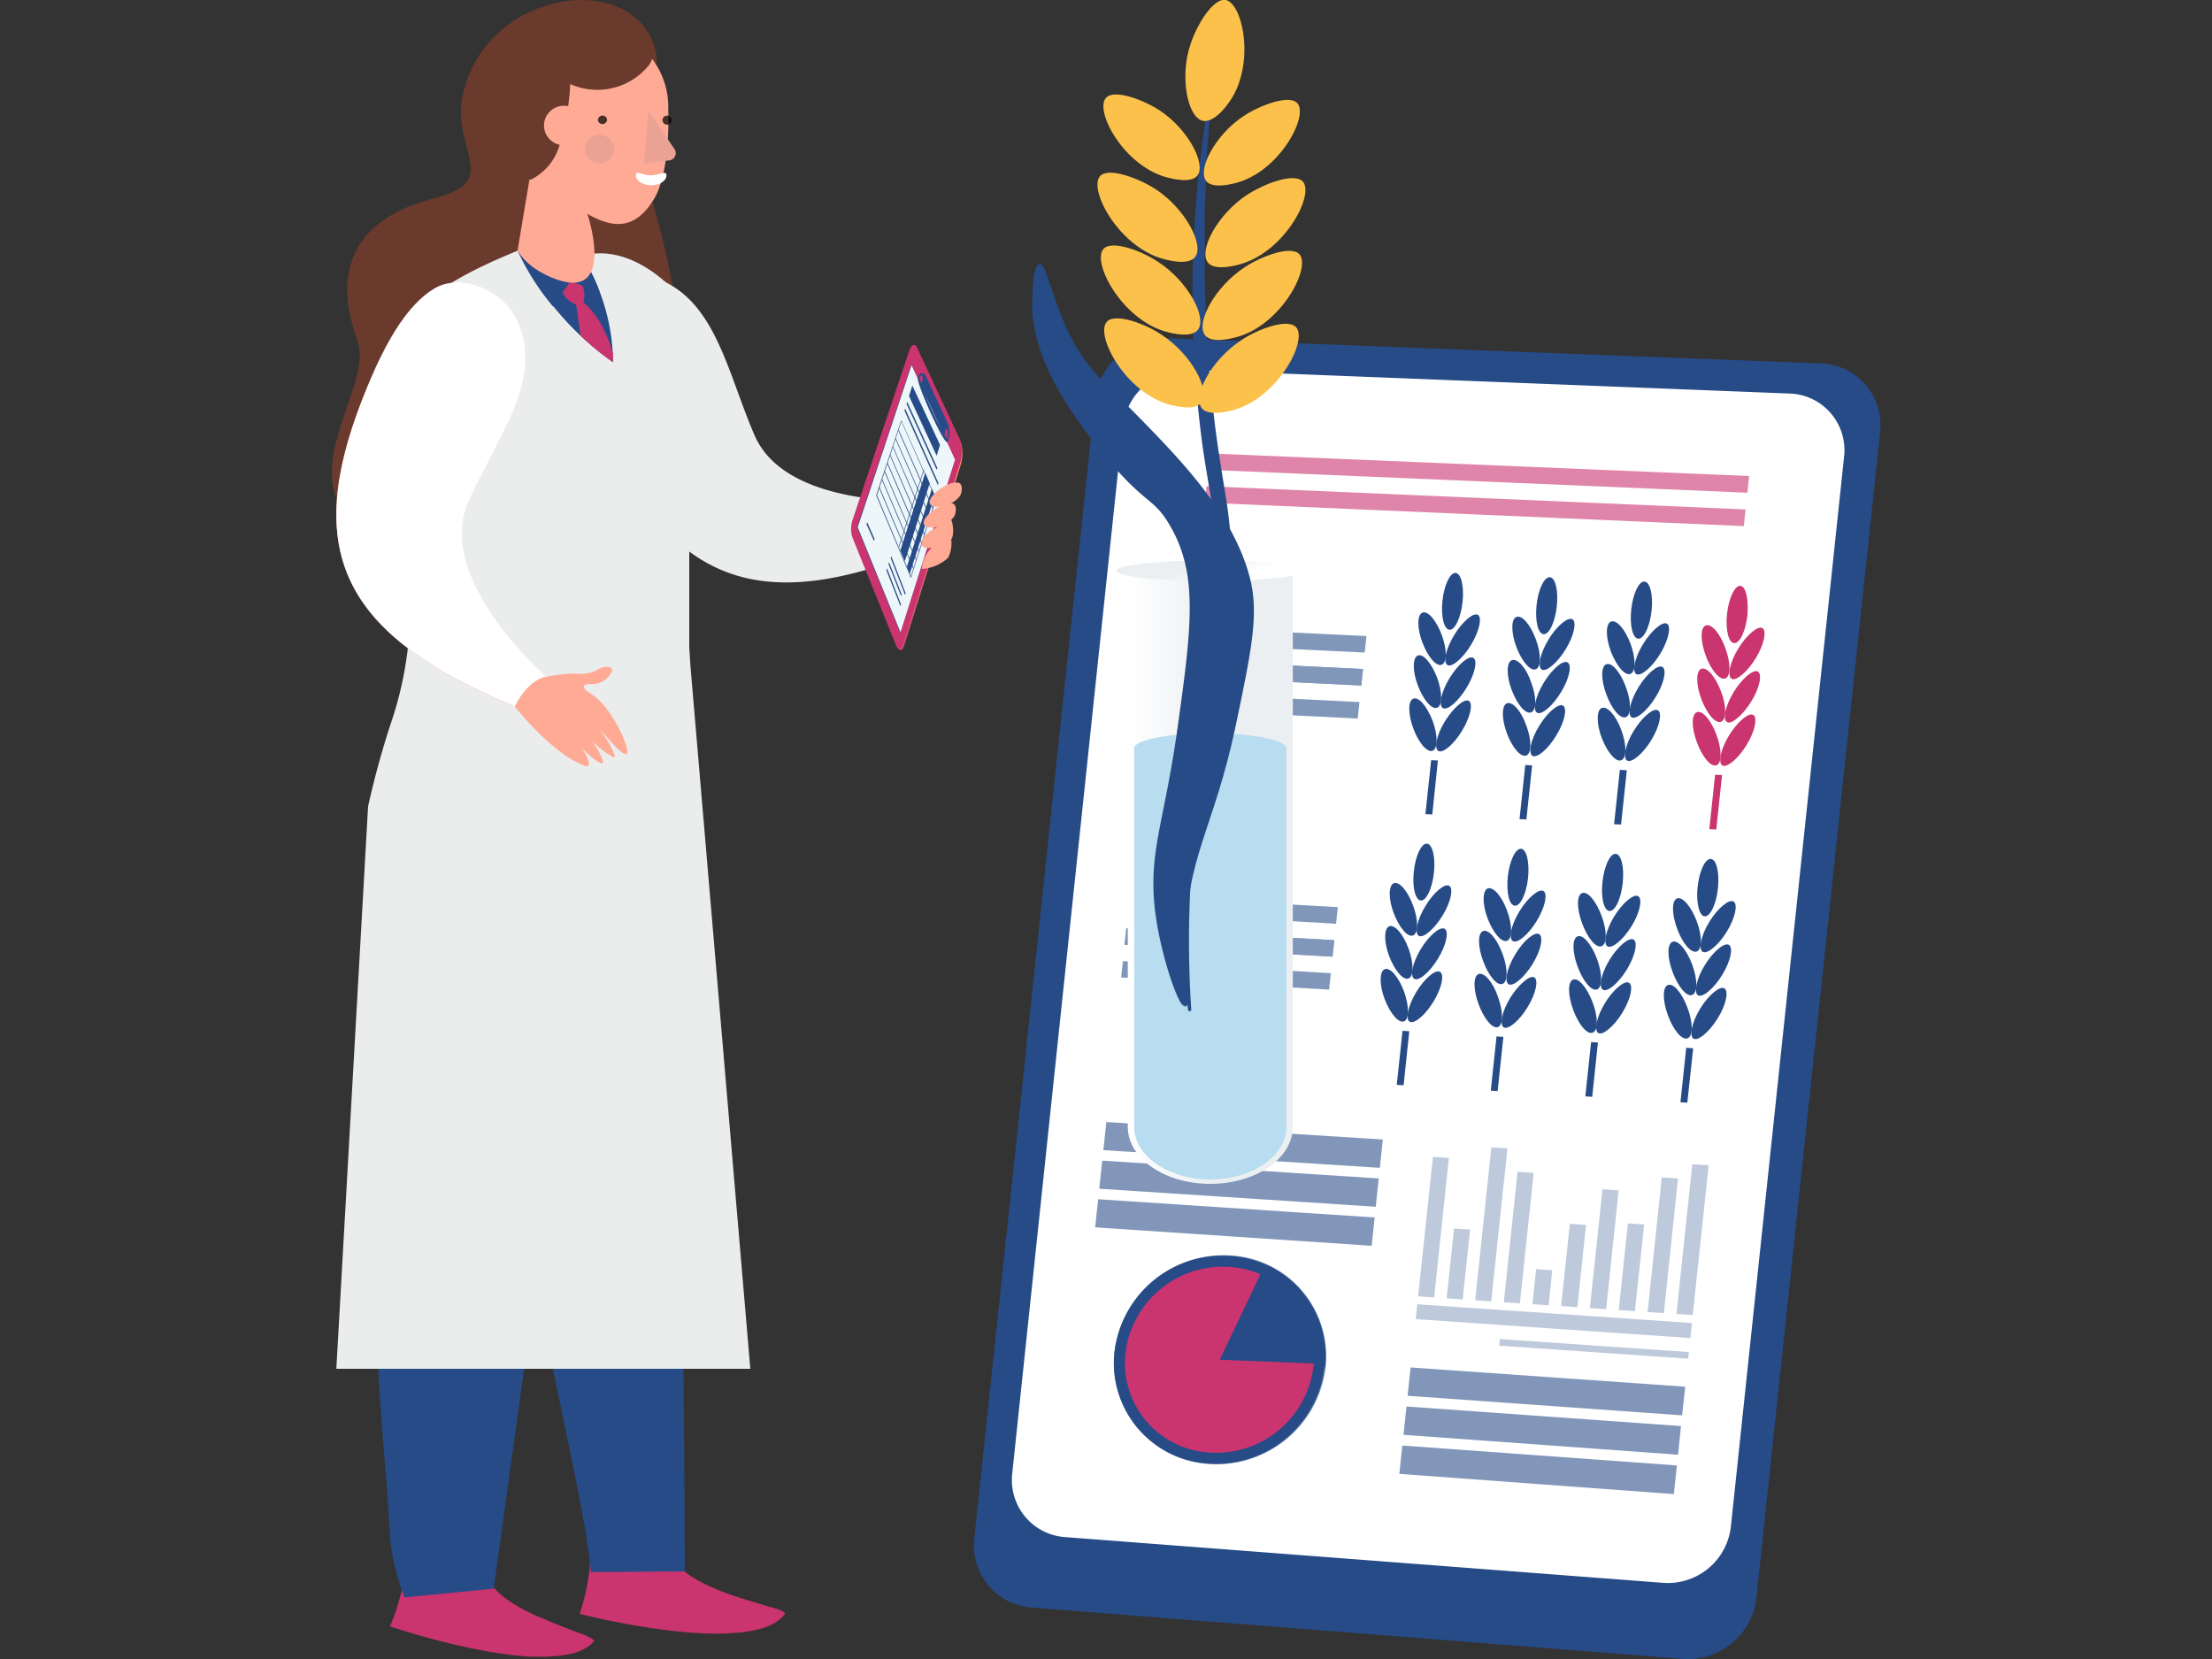 <?xml version="1.0" encoding="UTF-8"?> <svg xmlns="http://www.w3.org/2000/svg" xmlns:xlink="http://www.w3.org/1999/xlink" viewBox="0 0 200 150"><rect x="0" y="0" width="200" height="150" fill="#333333" stroke="none"/> <defs> <linearGradient id="Безымянный_градиент_23" data-name="Безымянный градиент 23" x1="174.73" y1="79.42" x2="189.64" y2="79.42" gradientTransform="matrix(-1, 0, 0, 1, 291.61, 0)" gradientUnits="userSpaceOnUse"> <stop offset="0.49" stop-color="#ebeff2"></stop> <stop offset="1" stop-color="#fff"></stop> </linearGradient> <linearGradient id="linear-gradient" x1="183.22" y1="48.71" x2="181.66" y2="53.07" xlink:href="#Безымянный_градиент_23"></linearGradient> <linearGradient id="linear-gradient-2" x1="-1798.66" y1="45.11" x2="-1788.65" y2="45.11" gradientTransform="matrix(-1, 0, 0, 1, -1711.62, 0)" gradientUnits="userSpaceOnUse"> <stop offset="0" stop-color="#fe856e"></stop> <stop offset="1" stop-color="#a71d73"></stop> </linearGradient> </defs> <g style="isolation: isolate"> <g id="Слой_1" data-name="Слой 1"> <g> <g> <g> <path d="M105.44,30.58l59,2.27A5.58,5.58,0,0,1,170,39L158.8,144.53a6.23,6.23,0,0,1-6.71,5.45L93.3,145.35a5.63,5.63,0,0,1-5.21-6.24L99,36.14A6.33,6.33,0,0,1,105.44,30.58Z" fill="#264b87"></path> <path d="M107.5,33.44l54.24,2.14a5.12,5.12,0,0,1,5,5.66l-10.25,96.87a5.74,5.74,0,0,1-6.17,5l-54-4.13a5.17,5.17,0,0,1-4.8-5.73l10-94.72A5.82,5.82,0,0,1,107.5,33.44Z" fill="#fff"></path> <g> <g> <g> <path d="M157.16,58.65c-.77,1.27-1,2.48-.6,2.72s1.42-.6,2.19-1.86,1-2.48.6-2.72S157.93,57.39,157.16,58.65Z" fill="#ca346f"></path> <path d="M156.75,62.58c-.77,1.26-1,2.47-.6,2.71s1.41-.6,2.19-1.86,1-2.48.6-2.71S157.52,61.31,156.75,62.58Z" fill="#ca346f"></path> <path d="M156.33,66.5c-.77,1.26-1,2.48-.6,2.71s1.42-.59,2.19-1.85,1-2.48.6-2.72S157.1,65.24,156.33,66.5Z" fill="#ca346f"></path> <path d="M156,58.6c.49,1.32.5,2.55,0,2.74s-1.28-.72-1.77-2.05-.51-2.55,0-2.74S155.53,57.28,156,58.6Z" fill="#ca346f"></path> <path d="M158,55.6c-.16,1.44-.69,2.58-1.2,2.55s-.8-1.2-.65-2.63.69-2.58,1.2-2.55S158.1,54.17,158,55.6Z" fill="#ca346f"></path> <path d="M155.61,62.52c.5,1.33.51,2.55,0,2.74s-1.28-.72-1.78-2.05-.5-2.55,0-2.74S155.12,61.2,155.61,62.52Z" fill="#ca346f"></path> <path d="M155.2,66.44c.49,1.33.5,2.56,0,2.75s-1.27-.73-1.77-2.06-.51-2.55,0-2.74S154.7,65.12,155.2,66.44Z" fill="#ca346f"></path> </g> <polygon points="154.55 74.97 155.18 75 155.7 70.08 155.07 70.05 154.55 74.97" fill="#ca346f"></polygon> </g> <g> <g> <path d="M148.55,58.25c-.77,1.26-1,2.47-.6,2.7s1.41-.59,2.17-1.85,1-2.48.6-2.71S149.31,57,148.55,58.25Z" fill="#264b87"></path> <path d="M148.13,62.16c-.76,1.26-1,2.47-.6,2.7s1.41-.59,2.18-1.85,1-2.47.6-2.71S148.9,60.9,148.13,62.16Z" fill="#264b87"></path> <path d="M147.72,66.07c-.77,1.26-1,2.47-.6,2.7s1.41-.59,2.18-1.85,1-2.47.6-2.7S148.49,64.81,147.72,66.07Z" fill="#264b87"></path> <path d="M147.42,58.19c.49,1.32.5,2.55,0,2.74s-1.27-.73-1.76-2-.5-2.54,0-2.73S146.92,56.87,147.42,58.19Z" fill="#264b87"></path> <path d="M149.33,55.2c-.15,1.43-.69,2.57-1.2,2.55s-.79-1.2-.64-2.63.68-2.57,1.19-2.54S149.48,53.78,149.33,55.2Z" fill="#264b87"></path> <path d="M147,62.1c.5,1.32.51,2.55,0,2.74s-1.27-.73-1.76-2.05-.51-2.54,0-2.73S146.51,60.78,147,62.1Z" fill="#264b87"></path> <path d="M146.59,66c.49,1.32.5,2.55,0,2.74s-1.27-.73-1.76-2-.5-2.54,0-2.73S146.1,64.69,146.59,66Z" fill="#264b87"></path> </g> <polygon points="145.94 74.52 146.57 74.55 147.09 69.64 146.46 69.61 145.94 74.52" fill="#264b87"></polygon> </g> <g> <g> <path d="M140,57.84c-.76,1.26-1,2.46-.6,2.7s1.41-.6,2.17-1.85,1-2.47.6-2.7S140.74,56.59,140,57.84Z" fill="#264b87"></path> <path d="M139.57,61.74c-.76,1.26-1,2.46-.6,2.7s1.4-.59,2.17-1.85,1-2.46.59-2.7S140.33,60.49,139.57,61.74Z" fill="#264b87"></path> <path d="M139.16,65.64c-.77,1.26-1,2.46-.6,2.7s1.4-.59,2.16-1.85,1-2.46.6-2.69S139.92,64.39,139.16,65.64Z" fill="#264b87"></path> <path d="M138.86,57.79c.49,1.31.5,2.53,0,2.72s-1.26-.72-1.75-2-.5-2.54,0-2.73S138.37,56.47,138.86,57.79Z" fill="#264b87"></path> <path d="M140.76,54.81c-.15,1.42-.68,2.56-1.19,2.53s-.79-1.19-.64-2.62.68-2.55,1.19-2.53S140.91,53.38,140.76,54.81Z" fill="#264b87"></path> <path d="M138.44,61.69c.49,1.31.51,2.53,0,2.72s-1.26-.72-1.75-2-.5-2.53,0-2.72S138,60.37,138.44,61.69Z" fill="#264b87"></path> <path d="M138,65.59c.49,1.31.5,2.53,0,2.72s-1.27-.72-1.75-2-.5-2.53,0-2.72S137.54,64.27,138,65.59Z" fill="#264b87"></path> </g> <polygon points="137.39 74.06 138.01 74.09 138.53 69.2 137.91 69.17 137.39 74.06" fill="#264b87"></polygon> </g> <g> <g> <path d="M131.47,57.44c-.76,1.25-1,2.45-.6,2.69s1.4-.6,2.15-1.85,1-2.46.6-2.69S132.22,56.19,131.47,57.44Z" fill="#264b87"></path> <path d="M131.05,61.33c-.75,1.25-1,2.45-.59,2.69s1.39-.59,2.15-1.85,1-2.45.6-2.69S131.81,60.08,131.05,61.33Z" fill="#264b87"></path> <path d="M130.64,65.22c-.76,1.25-1,2.45-.59,2.68s1.39-.58,2.15-1.84,1-2.45.6-2.69S131.4,64,130.64,65.22Z" fill="#264b87"></path> <path d="M130.35,57.39c.49,1.31.5,2.52,0,2.71s-1.25-.72-1.74-2-.49-2.52,0-2.71S129.86,56.08,130.35,57.39Z" fill="#264b87"></path> <path d="M132.24,54.41c-.15,1.42-.68,2.56-1.18,2.53s-.79-1.19-.64-2.61.68-2.55,1.18-2.53S132.39,53,132.24,54.41Z" fill="#264b87"></path> <path d="M129.94,61.27c.48,1.32.49,2.53,0,2.72s-1.25-.72-1.74-2-.5-2.53,0-2.72S129.45,60,129.94,61.27Z" fill="#264b87"></path> <path d="M129.53,65.16c.48,1.31.49,2.53,0,2.72s-1.26-.72-1.74-2-.5-2.52,0-2.71S129,63.85,129.53,65.16Z" fill="#264b87"></path> </g> <polygon points="128.88 73.61 129.5 73.64 130.01 68.76 129.4 68.73 128.88 73.61" fill="#264b87"></polygon> </g> </g> <g> <g> <g> <path d="M154.55,83.35c-.77,1.26-1,2.47-.6,2.71s1.42-.58,2.19-1.84,1-2.47.6-2.71S155.32,82.09,154.55,83.35Z" fill="#264b87"></path> <path d="M154.13,87.28c-.76,1.25-1,2.47-.6,2.71s1.42-.59,2.19-1.85,1-2.47.6-2.71S154.91,86,154.13,87.28Z" fill="#264b87"></path> <path d="M153.72,91.2c-.77,1.26-1,2.47-.6,2.71s1.41-.58,2.19-1.84,1-2.47.6-2.71S154.49,89.94,153.72,91.2Z" fill="#264b87"></path> <path d="M153.41,83.29c.5,1.33.51,2.56,0,2.74s-1.28-.73-1.77-2.06-.51-2.56,0-2.74S152.92,82,153.41,83.29Z" fill="#264b87"></path> <path d="M155.33,80.31c-.15,1.43-.69,2.57-1.19,2.54s-.8-1.21-.65-2.65.68-2.57,1.19-2.54S155.48,78.87,155.33,80.31Z" fill="#264b87"></path> <path d="M153,87.21c.49,1.33.51,2.56,0,2.75s-1.27-.74-1.77-2.07-.5-2.56,0-2.74S152.5,85.88,153,87.21Z" fill="#264b87"></path> <path d="M152.58,91.13c.5,1.33.51,2.56,0,2.75s-1.28-.74-1.77-2.07-.51-2.56,0-2.75S152.09,89.8,152.58,91.13Z" fill="#264b87"></path> </g> <polygon points="151.94 99.66 152.56 99.7 153.09 94.78 152.46 94.74 151.94 99.66" fill="#264b87"></polygon> </g> <g> <g> <path d="M145.94,82.87c-.76,1.26-1,2.47-.6,2.7s1.41-.58,2.18-1.83,1-2.47.6-2.71S146.71,81.62,145.94,82.87Z" fill="#264b87"></path> <path d="M145.53,86.78c-.77,1.26-1,2.47-.6,2.71s1.41-.59,2.17-1.84,1-2.47.6-2.7S146.29,85.53,145.53,86.78Z" fill="#264b87"></path> <path d="M145.11,90.7c-.76,1.25-1,2.46-.6,2.7s1.41-.58,2.18-1.84,1-2.46.6-2.7S145.88,89.44,145.11,90.7Z" fill="#264b87"></path> <path d="M144.81,82.81c.49,1.32.51,2.55,0,2.74s-1.27-.74-1.76-2.06-.51-2.55,0-2.74S144.32,81.49,144.81,82.81Z" fill="#264b87"></path> <path d="M146.72,79.83c-.15,1.43-.68,2.57-1.19,2.54s-.8-1.21-.64-2.64.68-2.56,1.19-2.53S146.87,78.41,146.72,79.83Z" fill="#264b87"></path> <path d="M144.4,86.72c.49,1.33.5,2.55,0,2.74s-1.27-.74-1.76-2.07-.5-2.54,0-2.73S143.91,85.4,144.4,86.72Z" fill="#264b87"></path> <path d="M144,90.63c.5,1.33.51,2.55,0,2.74s-1.27-.74-1.76-2.07-.5-2.55,0-2.73S143.49,89.31,144,90.63Z" fill="#264b87"></path> </g> <polygon points="143.34 99.13 143.96 99.17 144.48 94.26 143.86 94.22 143.34 99.13" fill="#264b87"></polygon> </g> <g> <g> <path d="M137.38,82.4c-.76,1.25-1,2.45-.59,2.69s1.4-.58,2.16-1.83,1-2.46.6-2.7S138.15,81.14,137.38,82.4Z" fill="#264b87"></path> <path d="M137,86.3c-.76,1.25-1,2.45-.6,2.69s1.4-.58,2.17-1.83,1-2.46.59-2.7S137.73,85.05,137,86.3Z" fill="#264b87"></path> <path d="M136.56,90.2c-.76,1.24-1,2.45-.6,2.69s1.4-.58,2.16-1.83,1-2.46.6-2.69S137.32,89,136.56,90.2Z" fill="#264b87"></path> <path d="M136.26,82.33c.49,1.32.5,2.54,0,2.73s-1.26-.73-1.75-2-.49-2.54,0-2.73S135.77,81,136.26,82.33Z" fill="#264b87"></path> <path d="M138.16,79.37c-.15,1.42-.68,2.55-1.19,2.52s-.79-1.2-.64-2.62.69-2.56,1.19-2.53S138.31,77.94,138.16,79.37Z" fill="#264b87"></path> <path d="M135.85,86.23c.49,1.32.5,2.54,0,2.73s-1.26-.74-1.75-2.06-.5-2.54,0-2.72S135.36,84.91,135.85,86.23Z" fill="#264b87"></path> <path d="M135.44,90.13c.48,1.32.49,2.54,0,2.73s-1.26-.74-1.75-2.06-.5-2.54,0-2.73S135,88.81,135.44,90.13Z" fill="#264b87"></path> </g> <polygon points="134.79 98.61 135.41 98.65 135.93 93.75 135.31 93.71 134.79 98.61" fill="#264b87"></polygon> </g> <g> <g> <path d="M128.88,81.92c-.76,1.25-1,2.45-.6,2.69s1.39-.59,2.15-1.83,1-2.45.6-2.69S129.63,80.67,128.88,81.92Z" fill="#264b87"></path> <path d="M128.46,85.81c-.75,1.25-1,2.45-.59,2.69s1.39-.58,2.15-1.83,1-2.45.6-2.69S129.22,84.56,128.46,85.81Z" fill="#264b87"></path> <path d="M128.05,89.7c-.75,1.24-1,2.45-.59,2.68s1.39-.57,2.15-1.82,1-2.45.59-2.69S128.81,88.45,128.05,89.7Z" fill="#264b87"></path> <path d="M127.76,81.86c.49,1.31.5,2.53,0,2.72s-1.25-.73-1.74-2-.49-2.53,0-2.72S127.27,80.54,127.76,81.86Z" fill="#264b87"></path> <path d="M129.65,78.9c-.15,1.42-.68,2.55-1.18,2.52s-.79-1.2-.64-2.62.68-2.55,1.18-2.52S129.8,77.48,129.65,78.9Z" fill="#264b87"></path> <path d="M127.35,85.75c.48,1.31.49,2.53,0,2.72s-1.25-.74-1.74-2-.49-2.54,0-2.72S126.86,84.43,127.35,85.75Z" fill="#264b87"></path> <path d="M126.94,89.63c.48,1.32.49,2.54,0,2.72s-1.25-.73-1.74-2-.49-2.53,0-2.72S126.45,88.32,126.94,89.63Z" fill="#264b87"></path> </g> <polygon points="126.29 98.09 126.91 98.12 127.42 93.24 126.81 93.2 126.29 98.09" fill="#264b87"></polygon> </g> </g> <g opacity="0.58" style="mix-blend-mode: soft-light"> <polygon points="104.58 58.1 123.39 59 123.55 57.51 104.73 56.61 104.58 58.1" fill="#264b87"></polygon> <polygon points="104.26 61.06 123.08 61.98 123.24 60.49 104.42 59.58 104.26 61.06" fill="#264b87"></polygon> <polygon points="104.26 61.06 123.08 61.98 123.24 60.49 104.42 59.58 104.26 61.06" fill="#264b87"></polygon> <polygon points="103.95 64.03 122.76 64.97 122.92 63.48 104.1 62.54 103.95 64.03" fill="#264b87"></polygon> </g> <g opacity="0.58" style="mix-blend-mode: soft-light"> <polygon points="102 82.45 120.8 83.52 120.96 82.02 102.15 80.97 102 82.45" fill="#264b87"></polygon> <polygon points="101.68 85.42 120.48 86.5 120.64 85.01 101.84 83.94 101.68 85.42" fill="#264b87"></polygon> <polygon points="101.68 85.42 120.48 86.5 120.64 85.01 101.84 83.94 101.68 85.42" fill="#264b87"></polygon> <polygon points="101.37 88.38 120.17 89.48 120.33 87.99 101.53 86.9 101.37 88.38" fill="#264b87"></polygon> </g> <g opacity="0.6"> <polygon points="109.25 42.48 157.99 44.55 158.15 43.04 109.41 41 109.25 42.48" fill="#fff"></polygon> <polygon points="109.25 42.48 157.99 44.55 158.15 43.04 109.41 41 109.25 42.48" fill="#ca346f"></polygon> <polygon points="108.94 45.45 157.67 47.57 157.83 46.06 109.09 43.96 108.94 45.45" fill="#ca346f"></polygon> </g> <g> <g> <g opacity="0.3"> <polygon points="129.67 117.31 128.22 117.21 129.56 104.6 131 104.7 129.67 117.31" fill="#264b87"></polygon> <polygon points="132.25 117.49 130.8 117.39 131.47 111.08 132.92 111.17 132.25 117.49" fill="#264b87"></polygon> <polygon points="134.83 117.66 133.38 117.56 134.84 103.74 136.3 103.83 134.83 117.66" fill="#264b87"></polygon> <polygon points="137.42 117.84 135.97 117.74 137.21 105.95 138.67 106.05 137.42 117.84" fill="#264b87"></polygon> <polygon points="140.02 118.02 138.56 117.92 138.89 114.75 140.35 114.85 140.02 118.02" fill="#264b87"></polygon> <polygon points="142.62 118.19 141.15 118.09 141.94 110.65 143.4 110.75 142.62 118.19" fill="#264b87"></polygon> <polygon points="145.22 118.37 143.75 118.27 144.89 107.53 146.35 107.63 145.22 118.37" fill="#264b87"></polygon> <polygon points="147.82 118.55 146.36 118.45 147.19 110.61 148.66 110.71 147.82 118.55" fill="#264b87"></polygon> <polygon points="150.44 118.72 148.97 118.63 150.25 106.46 151.72 106.55 150.44 118.72" fill="#264b87"></polygon> <polygon points="153.05 118.9 151.58 118.8 153.01 105.27 154.49 105.36 153.05 118.9" fill="#264b87"></polygon> </g> <polygon points="152.84 120.98 128 119.27 128.15 117.93 152.98 119.62 152.84 120.98" fill="#264b87" opacity="0.3"></polygon> <polygon points="152.64 122.85 135.55 121.67 135.61 121.07 152.7 122.25 152.64 122.85" fill="#264b87" opacity="0.3"></polygon> </g> <g> <polygon points="124.76 105.59 99.76 103.99 100.03 101.45 125.03 103.03 124.76 105.59" fill="#264b87" opacity="0.58" style="mix-blend-mode: soft-light"></polygon> <polygon points="124.39 109.11 99.39 107.48 99.66 104.94 124.66 106.55 124.39 109.11" fill="#264b87" opacity="0.58" style="mix-blend-mode: soft-light"></polygon> <polygon points="124.02 112.64 99.02 110.97 99.29 108.43 124.29 110.08 124.02 112.64" fill="#264b87" opacity="0.58" style="mix-blend-mode: soft-light"></polygon> <g> <path d="M119.86,123.62a9.93,9.93,0,0,1-10.57,8.75,9.14,9.14,0,0,1-8.52-10.1,9.94,9.94,0,0,1,10.51-8.76A9.13,9.13,0,0,1,119.86,123.62Z" fill="#264b87" opacity="0.58" style="mix-blend-mode: soft-light"></path> <path d="M119.34,123.3a8.56,8.56,0,0,0-5.16-8.54,9,9,0,0,0-3-.71,9.37,9.37,0,0,0-9.92,8.26,8.61,8.61,0,0,0,8,9.52,9.37,9.37,0,0,0,10-8.25C119.33,123.48,119.34,123.39,119.34,123.3Z" fill="#ca346f"></path> <path d="M119.34,123.3a8.56,8.56,0,0,0-5.16-8.54,9,9,0,0,0-3-.71,9.37,9.37,0,0,0-9.92,8.26,8.61,8.61,0,0,0,8,9.52,9.37,9.37,0,0,0,10-8.25C119.33,123.48,119.34,123.39,119.34,123.3Z" fill="none" stroke="#264b87" stroke-miterlimit="10" style="mix-blend-mode: soft-light"></path> <path d="M119.34,123.3a8.56,8.56,0,0,0-5.16-8.54l-3.89,8.18Z" fill="#264b87"></path> </g> </g> <g> <polygon points="152.09 127.97 127.27 126.2 127.54 123.64 152.37 125.38 152.09 127.97" fill="#264b87" opacity="0.58" style="mix-blend-mode: soft-light"></polygon> <polygon points="151.72 131.53 126.9 129.73 127.17 127.17 151.99 128.94 151.72 131.53" fill="#264b87" opacity="0.58" style="mix-blend-mode: soft-light"></polygon> <polygon points="151.34 135.09 126.52 133.26 126.79 130.7 151.62 132.5 151.34 135.09" fill="#264b87" opacity="0.58" style="mix-blend-mode: soft-light"></polygon> </g> </g> </g> <g> <path d="M116.89,51.79v50.1c0,2.85-3.34,5.15-7.46,5.15s-7.46-2.3-7.46-5.15V51.79Z" fill="url(#Безымянный_градиент_23)"></path> <path d="M109.43,106.64c3.79,0,6.88-2.13,6.88-4.75V67.65H102.55v34.24C102.55,104.51,105.63,106.64,109.43,106.64Z" fill="#b8dcf0"></path> <ellipse cx="109.43" cy="67.65" rx="6.88" ry="1.35" fill="#b8dcf0"></ellipse> <ellipse cx="109.43" cy="51.6" rx="8.5" ry="0.93" fill="url(#linear-gradient)"></ellipse> <g> <path d="M107.22,91c.42-.07,0-2.83,0-5.8,0-7.75,2.53-10.16,4.52-19.64,1.42-6.77,2.13-10.16,1.24-13.44-1.54-5.68-6.06-10.34-9.7-14.09-2.89-3-4.8-4.26-6.55-7.73C95.09,27,94.61,23.81,94,23.89s-.7,2.17-.6,4c.17,3.15,1.39,6.8,5.92,12.52,4.3,5.43,5,4.35,6.56,7.14,2.55,4.4,2,9.13.65,18.39-1.26,9-2.87,11.47-1.85,17.55C105.31,87.16,106.7,91.13,107.22,91Z" fill="#264b87"></path> <path d="M94,23.89a.23.23,0,0,1,.2.1,19.63,19.63,0,0,0,.67,4.45,23.14,23.14,0,0,0,6,10c2.72,2.62,4.47,2.94,5.93,5.8.77,1.5.74,2.32,1.31,4.52,1.2,4.68,2.76,6.66,3.52,8.74,2.3,6.34-3.86,11-5.63,19.75a26.48,26.48,0,0,0,1,13.72c-.59-.46-1.83-4.11-2.4-7.48-1-6.08.59-8.55,1.85-17.55,1.3-9.26,1.9-14-.65-18.39-1.61-2.79-2.26-1.71-6.56-7.14-4.53-5.72-5.75-9.37-5.92-12.52C93.31,26.06,93.54,24,94,23.89Z" fill="#264b87"></path> <path d="M109.21,9.55a105.46,105.46,0,0,0-1.34,20.55,101.26,101.26,0,0,0,.87,10.29c.12.86.26,1.71.4,2.56l.42,2.53c.13.84.25,1.67.32,2.51s.13,1.67.15,2.52c0,.42,0,.84,0,1.27v1.27c0,.42,0,.84,0,1.27l0,.63,0,.63a48,48,0,0,1-.61,5.05c-.28,1.67-.62,3.35-.94,5s-.62,3.38-.86,5.09a83.87,83.87,0,0,0-.21,20.58.16.16,0,0,0,.17.13.15.15,0,0,0,.13-.16,92.87,92.87,0,0,1,.89-20.41c.26-1.68.58-3.36.93-5s.73-3.35,1-5.05.54-3.42.67-5.15a50,50,0,0,0,.16-5.19c0-.87-.07-1.74-.15-2.6s-.19-1.74-.32-2.59-.28-1.7-.41-2.54-.27-1.69-.39-2.53c-.48-3.37-.78-6.77-1-10.17-.09-1.7-.14-3.4-.16-5.11s0-3.41,0-5.11c0-.86,0-1.71.09-2.56l0-1.28.07-1.28c0-.86.12-1.71.17-2.56l.2-2.56h0a.15.15,0,0,0-.13-.16A.16.16,0,0,0,109.21,9.55Z" fill="#264b87"></path> <path d="M110.83,0c-1.11-.22-2.61,2.21-3.19,4-1,2.94-.27,6.6,1.1,6.92.92.21,2-1.12,2.25-1.49C113.57,6.12,112.43.34,110.83,0Z" fill="#fcc14a"></path> <path d="M117.31,9.34c-.71-.82-3.33.14-4.85,1.14-2.54,1.66-4.24,4.84-3.4,5.89.56.7,2.16.3,2.62.19C115.65,15.57,118.33,10.52,117.31,9.34Z" fill="#fcc14a"></path> <path d="M117.81,16.43c-.74-.86-3.47.15-5.06,1.19-2.64,1.72-4.41,5-3.54,6.12.59.73,2.26.32,2.73.2C116.07,22.92,118.86,17.66,117.81,16.43Z" fill="#fcc14a"></path> <path d="M117.5,23c-.73-.85-3.46.15-5,1.19-2.64,1.73-4.42,5-3.54,6.13.59.73,2.26.31,2.73.19C115.77,29.5,118.56,24.24,117.5,23Z" fill="#fcc14a"></path> <path d="M117.2,29.6c-.74-.86-3.47.14-5,1.18-2.64,1.73-4.42,5-3.54,6.13.58.73,2.25.31,2.73.2C115.47,36.08,118.26,30.82,117.2,29.6Z" fill="#fcc14a"></path> <path d="M100,8.85c.71-.82,3.33.14,4.86,1.14,2.53,1.66,4.23,4.84,3.4,5.89-.57.7-2.17.3-2.63.19C101.61,15.08,98.93,10,100,8.85Z" fill="#fcc14a"></path> <path d="M99.45,15.94c.74-.86,3.47.15,5.06,1.18,2.64,1.73,4.41,5.05,3.54,6.13-.59.73-2.26.32-2.73.2C101.19,22.42,98.4,17.16,99.45,15.94Z" fill="#fcc14a"></path> <path d="M99.76,22.52c.74-.86,3.46.15,5,1.19,2.64,1.73,4.42,5,3.54,6.12-.58.73-2.26.32-2.73.2C101.49,29,98.7,23.75,99.76,22.52Z" fill="#fcc14a"></path> <path d="M100.06,29.11c.74-.86,3.47.14,5,1.18,2.64,1.73,4.42,5,3.54,6.13-.58.73-2.25.31-2.73.2C101.79,35.59,99,30.33,100.06,29.11Z" fill="#fcc14a"></path> </g> </g> </g> <g> <g> <path d="M55.43,8.47s5.28-.42,3.62-4.63C56.44-2.76,43.74-.66,41.82,8.7c-1,4.85,3.64,7.63-2.52,9.21-7.19,1.83-9.33,6.43-7,12.83C34.14,35.69,23.6,45.37,36.6,50c16,5.64,16.48,6.23,22.73-5.68C66.05,31.51,55.43,8.47,55.43,8.47Z" fill="#6a3a2c"></path> <path d="M84.85,45.25S71.28,46.4,68.23,39.37C65.68,33.5,64.64,26.7,58.84,25a4.92,4.92,0,0,0-6.24,3.53c-.58,2.6-.33,6.66,2.81,12.59,6.51,12.28,14.5,14.44,29.51,8C83.9,46.51,84.85,45.25,84.85,45.25Z" fill="#ebeded"></path> <path d="M40.82,141.53c1.51-.09,2.07,1.95,3.53,1.65h0A6.46,6.46,0,0,0,46,144.72h0c.22.16.45.3.68.44l0,0c.24.14.48.28.73.41l0,0,.75.37,0,0,.75.34.05,0,.76.33h0l.75.31h0l1.47.57.51.2.08,0,.45.19,0,0a4,4,0,0,1,.36.18h0a1.74,1.74,0,0,1,.26.16h0a.4.4,0,0,1,.12.15,3.51,3.51,0,0,1-.33.34,3.38,3.38,0,0,1-.66.42l-.2.1,0,0a5.72,5.72,0,0,1-1.19.36,9.63,9.63,0,0,1-1,.14c-.3,0-.62.05-.94.06s-.84,0-1.28,0h-.08c-5.55-.28-12.78-2.74-12.78-2.74h0a19.23,19.23,0,0,0,1.43-5.44A28.26,28.26,0,0,0,40.82,141.53Z" fill="#ca346f"></path> <path d="M57.53,140c1.5-.2,2.21,1.79,3.65,1.38h0A6.55,6.55,0,0,0,63,142.83h0c.23.14.48.27.72.39l0,0,.76.35h0c.26.11.51.22.78.32l0,0,.78.29,0,0,.78.26,0,0,.77.24h0l1.51.46.52.16.08,0,.46.15.05,0,.38.15h0a1.63,1.63,0,0,1,.27.15h0a.54.54,0,0,1,.13.14,2.11,2.11,0,0,1-.31.36,3,3,0,0,1-.62.48,1.18,1.18,0,0,1-.19.11l0,0a6.19,6.19,0,0,1-1.17.44,6.76,6.76,0,0,1-1,.21,9.05,9.05,0,0,1-.93.13c-.42,0-.84.07-1.28.08h-.08c-5.56.14-13-1.78-13-1.78h0a19.25,19.25,0,0,0,1-5.53A28.13,28.13,0,0,0,57.53,140Z" fill="#ca346f"></path> <path d="M60.92,66.25s.93,45.84,1,75.83l-8.49.06c-.83-8.77-5.58-23.93-6.28-39.27-.82-18.05-7.37-27.95-7.37-34.43,0-13.51,6.81.42,6.76-6.61C46.52,54.46,61.68,65.89,60.92,66.25Z" fill="#264b87"></path> <path d="M37.74,65.54s-3.65,9.07-2.41,17.83A47.13,47.13,0,0,1,35.73,97c-3,22.2-1.14,29.33-.51,41.28a19.13,19.13,0,0,0,1.36,6.15l8.06-.79L55.49,65.16s7.1,4.12,6.16-2Z" fill="#264b87"></path> <path d="M67.84,123.76H30.41l2.87-50.84a77.63,77.63,0,0,1,2.11-7.67,32.67,32.67,0,0,0,1.27-15.73l-.81-5,4.91,1.88c-3.42-9.59-1.06-20-1.06-20s1.32-1.37,7.14-3.75l6.2.41s3.91-1.34,8.52,3.84c4.13,4.65.57,7.51.76,11.52V58.52l.11,1.73Z" fill="#ebeded"></path> <path d="M55.43,32.75a26.48,26.48,0,0,1-8.59-10.08L53.11,24A18.36,18.36,0,0,1,55.43,32.75Z" fill="#264b87"></path> <path d="M55.41,32.74a24.53,24.53,0,0,1-2.91-2.38L52,26.92s2.08.6,3.42,5l0,.74Z" fill="#ca346f"></path> <path d="M52.15,24.76l.46.94a2.29,2.29,0,0,1,0,2h0l-.44-.14a2.36,2.36,0,0,1-1.45-1.38l-.69-1.74Z" fill="#ca346f"></path> <path d="M53.11,24a14.07,14.07,0,0,1,1.1,2.37l-2.65-.93L50,27.71a22.23,22.23,0,0,1-3.18-5Z" fill="#264b87"></path> <path d="M46.62,28.77a5,5,0,0,0-6.9-2c-2.34,1.37-5.19,4.33-7.45,10.64-4.67,13-.8,20.21,14.27,26.47,0,0,3.44,4.37,6.39,5.38a.25.25,0,0,0,.32-.31,4.84,4.84,0,0,0-.87-1.63A6.24,6.24,0,0,0,54.3,69a.16.16,0,0,0,.23-.19,6.67,6.67,0,0,0-1.1-1.91,8.06,8.06,0,0,0,2,1.55c.66.18-1.19-2.55-1.19-2.55s2,2.54,2.42,2.26-1.34-4.35-3.3-5.48c-.75-.44-.81-.87.13-.82a2,2,0,0,0,1.84-1.15c.16-.42-.58-.59-1.19-.22a3.08,3.08,0,0,1-2,.41,14.8,14.8,0,0,0-2.8.3s-10.17-8.86-7-15.85C45,39.49,49.31,34.09,46.62,28.77Z" fill="#ffaa94"></path> <path d="M49.37,61.18s-10.17-8.86-7-15.85c2.62-5.84,7-11.24,4.28-16.56-1.26-2.5-4.93-4.13-7.37-2.69s-4.72,5-7,11.32c-4.67,13-.8,20.21,14.27,26.47C47.77,61.37,49.37,61.18,49.37,61.18Z" fill="#fff"></path> <path d="M49.22,11a1.81,1.81,0,0,1,2.15-1.4h0c.12-.84.17-1.56.19-2a6,6,0,0,0,7-1.57,1.77,1.77,0,0,0,.4-.71,7.16,7.16,0,0,1,1.46,4.51c.06,1.81,0,5.86-1.22,8.05-1.76,3-3.82,2.75-6.09,1.46,0,0,2.6,7.74-2.71,5.95-2.86-1-3.6-2.66-3.6-2.66l1.07-6.39H48a5,5,0,0,0,2.6-3.15A1.79,1.79,0,0,1,49.22,11Z" fill="#ffaa94"></path> <g> <g> <path d="M81.75,58.39c-.18.52-.48.5-.67,0L77.2,48.8a2.42,2.42,0,0,1,0-1.64L82.25,32c.17-.59.49-.77.69-.41L86.88,40a3.66,3.66,0,0,1,0,2Z" fill="url(#linear-gradient-2)"></path> <path d="M81.64,58.28c-.18.52-.48.5-.67-.05l-3.88-9.59a2.49,2.49,0,0,1,0-1.64l5.09-15.21c.18-.59.5-.78.71-.42l3.93,8.45a3.64,3.64,0,0,1,0,2Z" fill="#ca346f"></path> </g> <g> <path d="M85.43,39.23c-.12.39-.31.47-.44.18l-1.67-3.63a1.86,1.86,0,0,1,0-1.15h0c.11-.39.31-.49.44-.23L85.41,38a2.08,2.08,0,0,1,0,1.24Z" fill="#264b87"></path> <g> <path d="M85.22,38.94c0,.15-.13.18-.17.07a.84.84,0,0,1,0-.5c.06-.15.13-.19.18-.07A.77.77,0,0,1,85.22,38.94Z" fill="#264b87"></path> <path d="M85.21,38.9c0,.12-.11.15-.15.05a.65.65,0,0,1,0-.39c0-.13.1-.15.14-.06A.76.76,0,0,1,85.21,38.9Z" fill="#264b87"></path> <path d="M85.17,38.82c0,.07,0,.08-.08,0a.74.74,0,0,1,0-.21c0-.07.06-.08.08,0A.41.41,0,0,1,85.17,38.82Z" fill="#264b87"></path> </g> <g> <path d="M83.62,35.45c-.05.15-.12.18-.18.08a.72.72,0,0,1,0-.46c0-.15.12-.19.18-.09A.75.75,0,0,1,83.62,35.45Z" fill="#264b87"></path> <path d="M83.61,35.41c0,.12-.11.16-.15.07a.65.65,0,0,1,0-.37c0-.13.11-.16.15-.08A.61.61,0,0,1,83.61,35.41Z" fill="#264b87"></path> <path d="M83.57,35.34c0,.06,0,.08-.07,0a.27.27,0,0,1,0-.2c0-.07.06-.09.08,0A.34.34,0,0,1,83.57,35.34Z" fill="#264b87"></path> </g> </g> <path d="M85.66,38.75c0,.11-.08.14-.11.06l-2.12-4.56a.54.54,0,0,1,0-.31h0c0-.1.08-.13.12-.06l2.11,4.54a.62.62,0,0,1,0,.33Z" fill="#264b87"></path> <polygon points="85.68 38.75 85.68 38.82 85.6 38.85 85.6 38.78 85.68 38.75" fill="#264b87"></polygon> <polygon points="83.56 33.87 83.56 33.8 83.5 33.84 83.5 33.9 83.56 33.87" fill="#264b87"></polygon> <g> <polygon points="81.37 57.17 77.5 47.68 82.38 33.05 82.42 33.02 86.31 41.58 81.42 57.18 81.37 57.17" fill="#264b87"></polygon> <polygon points="81.42 57.18 77.55 47.67 82.42 33.02 86.35 41.56 81.42 57.18" fill="#edf6f9"></polygon> <polygon points="81.81 50.75 81.41 49.75 83.66 42.75 84.06 43.71 81.81 50.75" fill="#264b87"></polygon> <polygon points="82.25 51.9 82 51.24 84.26 44.18 84.52 44.8 82.25 51.9" fill="#264b87"></polygon> <polygon points="84.69 42.48 81.97 36.52 82.03 36.34 84.75 42.31 84.69 42.48" fill="#264b87"></polygon> <polygon points="84.8 43.86 81.78 37.13 81.84 36.95 84.85 43.68 84.8 43.86" fill="#264b87"></polygon> <polygon points="81.83 53.79 80.53 50.45 80.58 50.28 81.88 53.63 81.83 53.79" fill="#264b87"></polygon> <polygon points="81.47 53.9 80.34 51.01 80.39 50.84 81.52 53.74 81.47 53.9" fill="#264b87"></polygon> <polygon points="81.41 54.8 80.14 51.55 80.2 51.39 81.46 54.64 81.41 54.8" fill="#264b87"></polygon> <polygon points="79.02 48.9 78.34 47.38 78.41 47.23 79.08 48.74 79.02 48.9" fill="#264b87"></polygon> <path d="M82.36,52.25l-3.14-7.47L81.49,38l3.16,7.11Zm-3.07-7.48,3.07,7.33,2.23-7-3.09-7Z" fill="#264b87"></path> <polygon points="84.33 46.01 81.21 38.91 81.24 38.83 84.36 45.92 84.33 46.01" fill="#264b87"></polygon> <polygon points="84.08 46.8 80.96 39.69 80.98 39.6 84.11 46.72 84.08 46.8" fill="#264b87"></polygon> <polygon points="83.83 47.6 80.72 40.43 80.74 40.35 83.86 47.51 83.83 47.6" fill="#264b87"></polygon> <polygon points="83.58 48.39 80.47 41.19 80.49 41.1 83.61 48.3 83.58 48.39" fill="#264b87"></polygon> <polygon points="83.33 49.16 80.22 41.92 80.25 41.84 83.37 49.08 83.33 49.16" fill="#264b87"></polygon> <polygon points="83.09 49.94 79.97 42.66 80 42.58 83.11 49.85 83.09 49.94" fill="#264b87"></polygon> <polygon points="82.84 50.7 79.73 43.38 79.76 43.3 82.87 50.62 82.84 50.7" fill="#264b87"></polygon> <polygon points="82.59 51.46 79.48 44.11 79.51 44.02 82.62 51.38 82.59 51.46" fill="#264b87"></polygon> <polygon points="81.3 49.47 81.27 49.39 83.52 42.41 83.55 42.48 81.3 49.47" fill="#264b87"></polygon> <polygon points="84.69 41.21 82.19 35.81 82.49 34.86 84.99 40.22 84.69 41.21" fill="#264b87"></polygon> </g> <path d="M83,34.27a.41.41,0,0,1,0-.11s.08-.3.25-.39.33,0,.51.39l1.93,4.2a1.81,1.81,0,0,1,.15.72,3,3,0,0,1-.12.79c0,.06-.06.1-.11.09C85.27,40,83,35,83,34.27Zm.13-.08h0a27.83,27.83,0,0,0,2.5,5.52,1.9,1.9,0,0,0,.08-.58,1.64,1.64,0,0,0-.12-.6l-1.94-4.21c-.2-.38-.32-.38-.38-.35S83.12,34.17,83.11,34.19Z" fill="#264b87"></path> <path d="M85.73,38.73c0,.1-.08.13-.12.05l-2.1-4.57a.46.46,0,0,1,0-.31h0c0-.1.08-.13.12-.06l2.11,4.56a.61.61,0,0,1,0,.33Z" fill="#264b87"></path> </g> <path d="M86,45.54c-.59-.35-3.41,1.57-2.18,2.12a2.6,2.6,0,0,0,2.45-.95c.2-.37.3-1.25-.32-1.21Z" fill="#ffaa94"></path> <path d="M86.53,43.67c-.59-.35-3.4,1.57-2.17,2.12a2.6,2.6,0,0,0,2.44-.95c.21-.37.31-1.25-.31-1.21Z" fill="#ffaa94"></path> <path d="M85.53,47.23c-.66.36-1.84.84-2.12,1.56s.19.84.87.73c.5-.08,1.5-.33,1.77-.82s.1-1.9-.33-2.12Z" fill="#ffaa94"></path> <path d="M85.64,48.7a3.15,3.15,0,0,0-2.3,2.74,3.87,3.87,0,0,0,2.38-1,2.86,2.86,0,0,0,.12-2.32Z" fill="#ffaa94"></path> </g> <path d="M54.89,10.83a.42.42,0,0,1-.83.05.42.42,0,0,1,.39-.43A.41.41,0,0,1,54.89,10.83Z" opacity="0.72" style="mix-blend-mode: multiply"></path> <path d="M60.72,10.84a.4.4,0,0,1-.38.43.41.41,0,0,1-.44-.38.41.41,0,0,1,.82-.05Z" opacity="0.72" style="mix-blend-mode: multiply"></path> <path d="M58.62,10,61,13.5a.66.66,0,0,1-.48,1l-2.29.29Z" fill="#eaa294"></path> <path d="M60.26,15.85c0,.5-.62.9-1.38.9s-1.38-.4-1.39-.9.58,0,1.34,0S60.26,15.36,60.26,15.85Z" fill="#fff"></path> <path d="M55.53,13.41a1.34,1.34,0,0,1-2.67.18A1.31,1.31,0,0,1,54.1,12.2,1.33,1.33,0,0,1,55.53,13.41Z" fill="#eaa294"></path> </g> </g> </g> </g> </svg> 